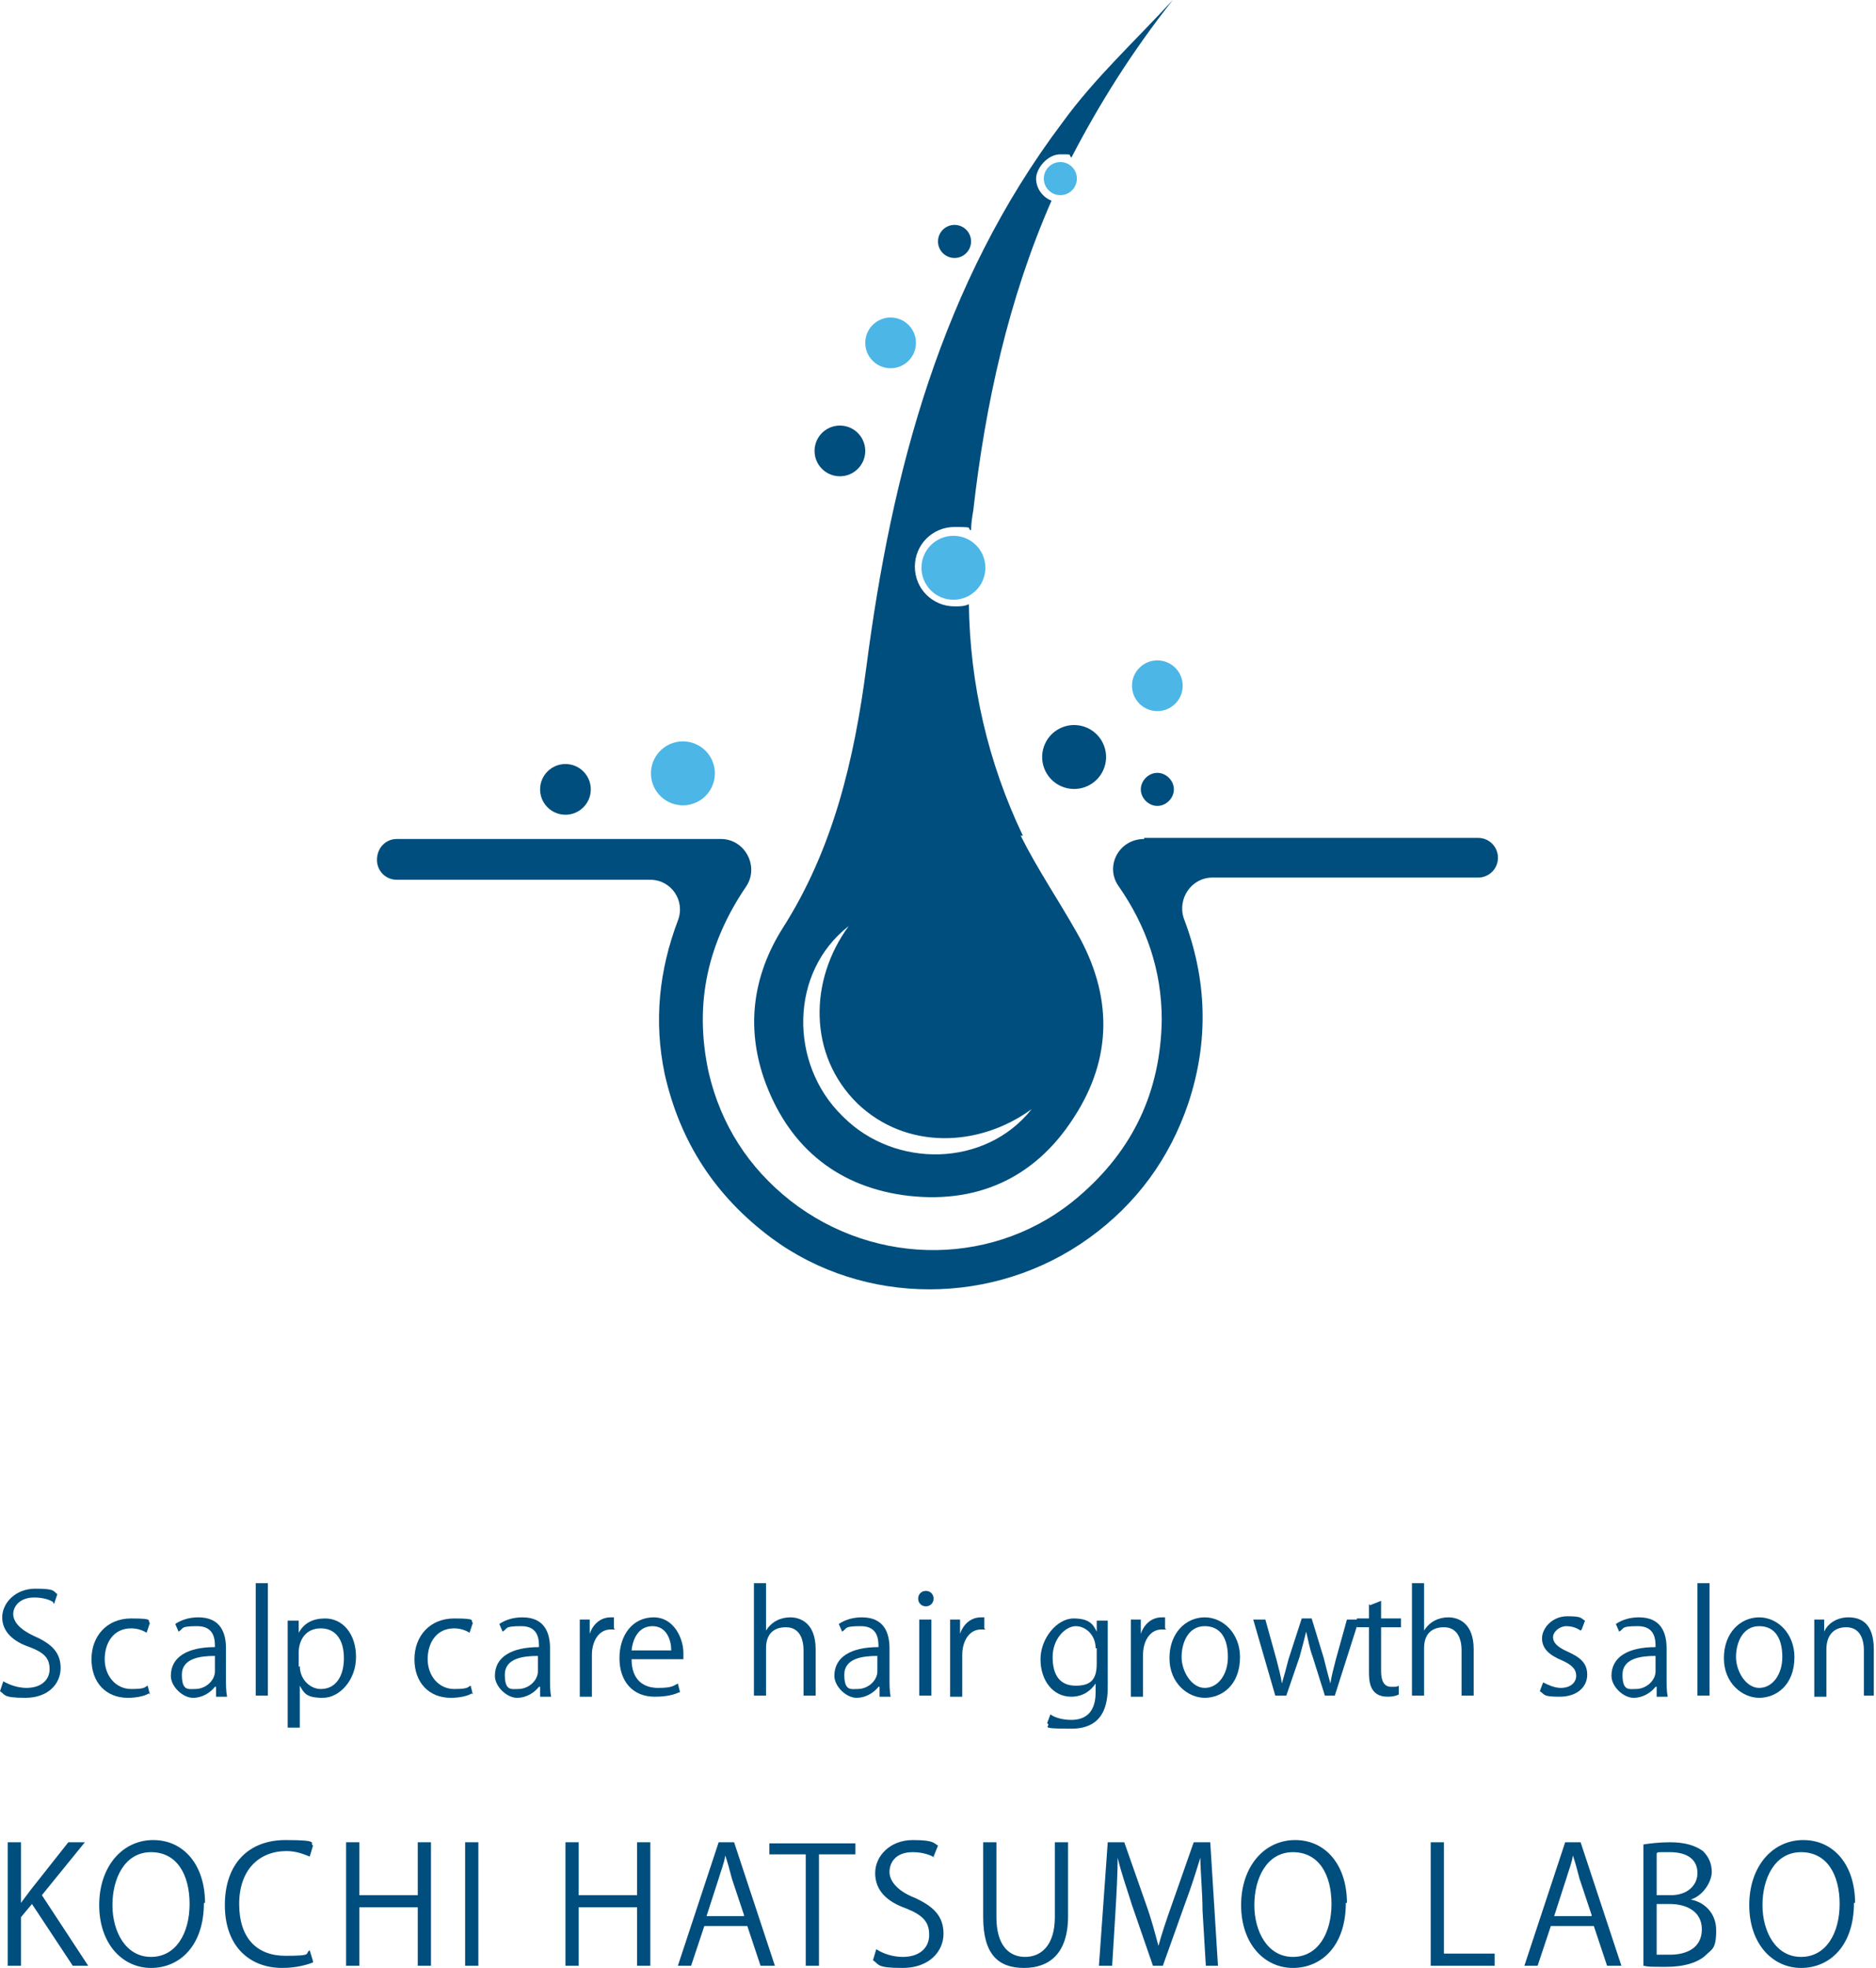 <?xml version="1.0" encoding="UTF-8"?>
<svg xmlns="http://www.w3.org/2000/svg" version="1.1" viewBox="0 0 170.2 178.5">
  <defs>
    <style>
      .cls-1 {
        fill: #4cb6e7;
      }

      .cls-2 {
        fill: #004e7d;
      }

      .cls-3 {
        fill: #004e7d;
      }
    </style>
  </defs>
  <!-- Generator: Adobe Illustrator 28.7.1, SVG Export Plug-In . SVG Version: 1.2.0 Build 142)  -->
  <g>
    <g id="_レイヤー_1" data-name="レイヤー_1">
      <g>
        <path class="cls-3" d="M4.8,145.3c-.3-.2-.9-.4-1.7-.4-1.3,0-1.9.8-1.9,1.5s.6,1.4,1.9,2c1.6.7,2.4,1.5,2.4,2.9s-1.1,2.7-3.2,2.7-1.8-.3-2.3-.6l.3-.9c.5.3,1.3.6,2.1.6,1.3,0,2.1-.7,2.1-1.7s-.5-1.5-1.8-2c-1.5-.5-2.5-1.4-2.5-2.7s1.2-2.6,3-2.6,1.6.2,2,.5l-.3.9Z"/>
        <path class="cls-3" d="M13.5,153.6c-.3.2-1,.4-1.9.4-2,0-3.3-1.4-3.3-3.5s1.4-3.7,3.6-3.7,1.4.2,1.7.4l-.3.9c-.3-.2-.8-.4-1.4-.4-1.6,0-2.4,1.3-2.4,2.8s1,2.7,2.4,2.7,1.2-.2,1.5-.3l.2.8Z"/>
        <path class="cls-3" d="M20.5,152.2c0,.6,0,1.2.1,1.7h-1v-.9h-.1c-.4.5-1.1,1-2,1s-2-1-2-2c0-1.7,1.5-2.6,4-2.6,0-.6,0-1.9-1.6-1.9s-1.2.2-1.7.5l-.3-.7c.6-.4,1.3-.6,2.1-.6,2,0,2.5,1.4,2.5,2.8v2.7ZM19.5,150.2c-1.3,0-3,.2-3,1.7s.6,1.3,1.2,1.3c1,0,1.8-.8,1.8-1.6v-1.3Z"/>
        <path class="cls-3" d="M24.3,153.8h-1.1v-10.2h1.1v10.2Z"/>
        <path class="cls-3" d="M27.1,148.1c.5-.9,1.3-1.3,2.4-1.3,1.6,0,2.8,1.4,2.8,3.5s-1.5,3.7-3,3.7-1.7-.4-2.1-1.1h0v3.8h-1.1v-7.5c0-.9,0-1.6,0-2.2h1v1.2h0ZM27.2,151.1c0,1.3,1,2.1,1.9,2.1,1.4,0,2.1-1.2,2.1-2.8s-.7-2.7-2.1-2.7-2,1.1-2,2.2v1.3Z"/>
        <path class="cls-3" d="M42.8,153.6c-.3.2-1,.4-1.9.4-2,0-3.3-1.4-3.3-3.5s1.4-3.7,3.6-3.7,1.4.2,1.7.4l-.3.9c-.3-.2-.8-.4-1.4-.4-1.6,0-2.4,1.3-2.4,2.8s1,2.7,2.4,2.7,1.2-.2,1.5-.3l.2.8Z"/>
        <path class="cls-3" d="M49.9,152.2c0,.6,0,1.2.1,1.7h-1v-.9h-.1c-.4.5-1.1,1-2,1s-2-1-2-2c0-1.7,1.5-2.6,4-2.6,0-.6,0-1.9-1.6-1.9s-1.2.2-1.7.5l-.3-.7c.6-.4,1.3-.6,2.1-.6,2,0,2.5,1.4,2.5,2.8v2.7ZM48.8,150.2c-1.3,0-3,.2-3,1.7s.6,1.3,1.2,1.3c1,0,1.8-.8,1.8-1.6v-1.3Z"/>
        <path class="cls-3" d="M55.8,147.8c-.1,0-.2,0-.4,0-1.1,0-1.7,1.1-1.7,2.3v3.8h-1.1v-4.9c0-.7,0-1.4,0-2.1h.9v1.3h0c.3-.9,1-1.5,1.9-1.5s.2,0,.3,0v1Z"/>
        <path class="cls-3" d="M61.6,153.5c-.4.2-1.1.4-2.2.4-2,0-3.2-1.4-3.2-3.5s1.2-3.7,3.1-3.7,2.7,2,2.7,3.2,0,.4,0,.6h-4.7c0,1.9,1.1,2.6,2.4,2.6s1.4-.2,1.8-.4l.2.8ZM60.9,149.7c0-.9-.4-2.2-1.7-2.2s-1.8,1.2-1.9,2.2h3.7Z"/>
        <path class="cls-3" d="M74,153.8h-1.1v-4.1c0-1.1-.4-2.1-1.6-2.1s-1.8.7-1.8,1.9v4.3h-1.1v-10.2h1.1v4.3h0c.5-.8,1.3-1.2,2.2-1.2s2.3.5,2.3,2.9v4.2Z"/>
        <path class="cls-3" d="M80.7,152.2c0,.6,0,1.2.1,1.7h-1v-.9h-.1c-.4.5-1.1,1-2,1s-2-1-2-2c0-1.7,1.5-2.6,4-2.6,0-.6,0-1.9-1.6-1.9s-1.2.2-1.7.5l-.3-.7c.6-.4,1.3-.6,2.1-.6,2,0,2.5,1.4,2.5,2.8v2.7ZM79.6,150.2c-1.3,0-3,.2-3,1.7s.6,1.3,1.2,1.3c1,0,1.8-.8,1.8-1.6v-1.3Z"/>
        <path class="cls-3" d="M84,145.7c-.4,0-.7-.3-.7-.7s.3-.7.7-.7.7.3.7.7-.3.7-.7.7ZM84.5,153.8h-1.1v-6.9h1.1v6.9Z"/>
        <path class="cls-3" d="M89.4,147.8c-.1,0-.2,0-.4,0-1.1,0-1.7,1.1-1.7,2.3v3.8h-1.1v-4.9c0-.7,0-1.4,0-2.1h.9v1.3h0c.3-.9,1-1.5,1.9-1.5s.2,0,.3,0v1Z"/>
        <path class="cls-3" d="M100.5,146.9c0,.5,0,1.1,0,1.9v4c0,1.2,0,4-3.3,4s-1.7-.2-2.2-.5l.3-.8c.4.3,1.1.5,1.9.5,1.3,0,2.2-.7,2.2-2.5v-.8h0c-.4.6-1.1,1.2-2.2,1.2-1.7,0-2.8-1.5-2.8-3.4s1.5-3.7,3-3.7,1.8.6,2.1,1.2h0v-1h1ZM99.4,149.5c0-1.2-.9-2-1.8-2s-2.1,1.1-2.1,2.8.7,2.6,2.1,2.6,1.9-.6,1.9-2v-1.4Z"/>
        <path class="cls-3" d="M105.8,147.8c-.1,0-.2,0-.4,0-1.1,0-1.7,1.1-1.7,2.3v3.8h-1.1v-4.9c0-.7,0-1.4,0-2.1h.9v1.3h0c.3-.9,1-1.5,1.9-1.5s.2,0,.3,0v1Z"/>
        <path class="cls-3" d="M112.5,150.3c0,2.6-1.7,3.7-3.2,3.7s-3.2-1.3-3.2-3.6,1.5-3.7,3.2-3.7,3.2,1.5,3.2,3.6ZM109.3,147.5c-1.5,0-2.1,1.5-2.1,2.8s.9,2.8,2.1,2.8,2.1-1.2,2.1-2.8-.6-2.8-2.1-2.8Z"/>
        <path class="cls-3" d="M123.3,146.9l-2.2,6.9h-.9l-1.1-3.5c-.3-.8-.4-1.5-.6-2.3h0c-.2.8-.4,1.6-.6,2.3l-1.2,3.5h-1l-2-6.9h1.1l1,3.6c.2.8.4,1.5.5,2.2h0c.2-.7.4-1.4.6-2.2l1.2-3.7h.9l1.1,3.6c.2.8.4,1.6.6,2.3h0c.1-.7.3-1.4.5-2.2l1-3.6h1.1Z"/>
        <path class="cls-3" d="M124.3,145.6l1-.4v1.6h1.8v.8h-1.8v4c0,.9.3,1.4.9,1.4s.5,0,.7-.1v.8c-.2.1-.5.2-1,.2-1.7,0-1.7-1.5-1.7-2.3v-4h-1.1v-.8h1.1v-1.3Z"/>
        <path class="cls-3" d="M133.7,153.8h-1.1v-4.1c0-1.1-.4-2.1-1.6-2.1s-1.8.7-1.8,1.9v4.3h-1.1v-10.2h1.1v4.3h0c.5-.8,1.3-1.2,2.2-1.2s2.3.5,2.3,2.9v4.2Z"/>
        <path class="cls-3" d="M143.4,147.9c-.3-.2-.7-.4-1.3-.4s-1.2.5-1.2,1,.4.9,1.3,1.3c1.1.5,1.8,1,1.8,2.1s-.9,2-2.5,2-1.3-.2-1.8-.5l.3-.8c.4.2,1,.5,1.6.5.9,0,1.4-.5,1.4-1.1s-.4-1-1.3-1.4c-1.2-.5-1.8-1.1-1.8-2s.9-2,2.3-2,1.2.2,1.6.4l-.3.8Z"/>
        <path class="cls-3" d="M151.2,152.2c0,.6,0,1.2.1,1.7h-1v-.9h-.1c-.4.5-1.1,1-2,1s-2-1-2-2c0-1.7,1.5-2.6,4-2.6,0-.6,0-1.9-1.6-1.9s-1.2.2-1.7.5l-.3-.7c.6-.4,1.3-.6,2.1-.6,2,0,2.5,1.4,2.5,2.8v2.7ZM150.2,150.2c-1.3,0-3,.2-3,1.7s.6,1.3,1.2,1.3c1,0,1.8-.8,1.8-1.6v-1.3Z"/>
        <path class="cls-3" d="M155.1,153.8h-1.1v-10.2h1.1v10.2Z"/>
        <path class="cls-3" d="M162.8,150.3c0,2.6-1.7,3.7-3.2,3.7s-3.2-1.3-3.2-3.6,1.5-3.7,3.2-3.7,3.2,1.5,3.2,3.6ZM159.6,147.5c-1.5,0-2.1,1.5-2.1,2.8s.9,2.8,2.1,2.8,2.1-1.2,2.1-2.8-.6-2.8-2.1-2.8Z"/>
        <path class="cls-3" d="M170.2,153.8h-1.1v-4.1c0-1.1-.4-2.1-1.6-2.1s-1.8.8-1.8,2v4.3h-1.1v-5.2c0-.7,0-1.2,0-1.8h.9v1.1h0c.3-.7,1.1-1.3,2.2-1.3s2.3.5,2.3,2.9v4.2Z"/>
        <path class="cls-3" d="M8,178.3h-1.4l-3.7-5.6-1,1.2v4.4H.7v-11.2h1.2v5.5h0c.3-.4.6-.8.9-1.2l3.4-4.3h1.5l-3.9,4.8,4.2,6.4Z"/>
        <path class="cls-3" d="M18.5,172.6c0,3.9-2.2,5.9-4.8,5.9s-4.7-2.2-4.7-5.7,2.1-5.9,4.9-5.9,4.7,2.3,4.7,5.7ZM10.2,172.8c0,2.4,1.2,4.7,3.5,4.7s3.5-2.2,3.5-4.8-1.1-4.7-3.5-4.7-3.5,2.4-3.5,4.8Z"/>
        <path class="cls-3" d="M28.4,178c-.5.2-1.5.5-2.8.5-2.9,0-5.2-1.9-5.2-5.7s2.2-5.9,5.5-5.9,2.1.3,2.5.5l-.3,1c-.5-.2-1.2-.5-2.1-.5-2.5,0-4.3,1.7-4.3,4.8s1.6,4.7,4.2,4.7,1.7-.2,2.2-.5l.3,1Z"/>
        <path class="cls-3" d="M39.1,178.3h-1.2v-5.3h-5.3v5.3h-1.2v-11.2h1.2v4.8h5.3v-4.8h1.2v11.2Z"/>
        <path class="cls-3" d="M42.2,167.1h1.2v11.2h-1.2v-11.2Z"/>
        <path class="cls-3" d="M59,178.3h-1.2v-5.3h-5.3v5.3h-1.2v-11.2h1.2v4.8h5.3v-4.8h1.2v11.2Z"/>
        <path class="cls-3" d="M70.3,178.3h-1.3l-1.2-3.6h-3.9l-1.2,3.6h-1.2l3.7-11.2h1.4l3.7,11.2ZM67.5,173.7l-1.1-3.3c-.2-.8-.4-1.5-.6-2.1h0c-.1.7-.4,1.4-.6,2.1l-1.1,3.4h3.4Z"/>
        <path class="cls-3" d="M77.6,168.2h-3.3v10.1h-1.2v-10.1h-3.3v-1h7.8v1Z"/>
        <path class="cls-3" d="M84.8,168.5c-.3-.2-1-.5-2-.5-1.6,0-2.1,1-2.1,1.8s.7,1.7,2.2,2.3c1.8.8,2.7,1.7,2.7,3.3s-1.3,3.1-3.7,3.1-2.1-.3-2.7-.7l.3-1c.6.4,1.5.7,2.4.7,1.5,0,2.4-.8,2.4-2s-.6-1.8-2.1-2.4c-1.7-.6-2.8-1.6-2.8-3.2s1.4-3,3.4-3,1.9.3,2.3.5l-.4,1Z"/>
        <path class="cls-3" d="M96.9,173.8c0,3.4-1.7,4.7-4,4.7s-3.7-1.2-3.7-4.6v-6.8h1.2v6.8c0,2.5,1.1,3.6,2.6,3.6s2.7-1.1,2.7-3.6v-6.8h1.2v6.7Z"/>
        <path class="cls-3" d="M110.6,178.3h-1.2l-.3-5c0-1.6-.2-3.7-.2-4.8h0c-.4,1.3-.8,2.6-1.4,4.2l-2,5.6h-.9l-1.9-5.5c-.5-1.6-1-3-1.3-4.3h0c0,1.4-.1,3.2-.2,4.9l-.3,4.9h-1.2l.8-11.2h1.5l2,5.7c.5,1.4.8,2.6,1.1,3.7h0c.3-1.1.7-2.3,1.2-3.7l2-5.7h1.5l.7,11.2Z"/>
        <path class="cls-3" d="M122.1,172.6c0,3.9-2.2,5.9-4.8,5.9s-4.7-2.2-4.7-5.7,2.1-5.9,4.9-5.9,4.7,2.3,4.7,5.7ZM113.8,172.8c0,2.4,1.2,4.7,3.5,4.7s3.5-2.2,3.5-4.8-1.1-4.7-3.5-4.7-3.5,2.4-3.5,4.8Z"/>
        <path class="cls-3" d="M135.6,178.3h-5.8v-11.2h1.2v10.1h4.6v1Z"/>
        <path class="cls-3" d="M147.1,178.3h-1.3l-1.2-3.6h-3.9l-1.2,3.6h-1.2l3.7-11.2h1.4l3.7,11.2ZM144.4,173.7l-1.1-3.3c-.2-.8-.4-1.5-.6-2.1h0c-.1.7-.4,1.4-.6,2.1l-1.1,3.4h3.4Z"/>
        <path class="cls-3" d="M153.4,172.3c1.1.2,2.3,1.1,2.3,2.8s-.4,1.7-.9,2.2c-.7.7-2,1.1-3.6,1.1s-1.6,0-2.1-.1v-11c.6-.1,1.5-.2,2.4-.2,1.4,0,2.3.3,3,.8.5.5.8,1.1.8,1.9s-.7,2.1-1.9,2.5h0ZM151.6,171.9c1.5,0,2.4-.9,2.4-2h0c0-1.3-1-1.9-2.5-1.9s-1,0-1.2.1v3.8h1.3ZM150.3,177.3c.3,0,.7,0,1.2,0,1.5,0,2.9-.6,2.9-2.3s-1.5-2.3-2.9-2.3h-1.2v4.5Z"/>
        <path class="cls-3" d="M168.2,172.6c0,3.9-2.2,5.9-4.8,5.9s-4.7-2.2-4.7-5.7,2.1-5.9,4.9-5.9,4.7,2.3,4.7,5.7ZM159.9,172.8c0,2.4,1.2,4.7,3.5,4.7s3.5-2.2,3.5-4.8-1.1-4.7-3.5-4.7-3.5,2.4-3.5,4.8Z"/>
      </g>
      <g>
        <path class="cls-2" d="M103.8,76h30.3c1,0,1.8.8,1.8,1.8h0c0,1-.8,1.8-1.8,1.8h-24.1c-1.9,0-3.2,1.9-2.6,3.7,2.1,5.5,2.3,11.1.4,16.8-1.7,5-4.7,9.1-9,12.2-8.6,6.2-20.4,6.2-28.8,0-5.1-3.8-8.3-8.7-9.7-14.9-1-4.8-.5-9.4,1.2-13.9.7-1.8-.6-3.7-2.5-3.7h-23c-1,0-1.8-.8-1.8-1.8h0c0-1.1.8-1.9,1.8-1.9h29.4c2.2,0,3.5,2.5,2.3,4.3-3.4,5-4.8,10.5-3.4,16.9,1.1,4.7,3.6,8.6,7.4,11.6,7.8,6.1,18.8,6,26.2-.4,4.9-4.2,7.4-9.5,7.5-16,0-4.5-1.4-8.5-3.9-12.1-1.3-1.8,0-4.3,2.3-4.3Z"/>
        <circle class="cls-2" cx="97.5" cy="68.7" r="2.9" transform="translate(8.3 147.9) rotate(-76.8)"/>
        <path class="cls-2" d="M106.5,71.6c0,.8-.7,1.5-1.5,1.5s-1.5-.7-1.5-1.5.7-1.5,1.5-1.5,1.5.7,1.5,1.5Z"/>
        <circle class="cls-2" cx="86.6" cy="21.9" r="1.5"/>
        <circle class="cls-1" cx="105" cy="62.2" r="2.3"/>
        <circle class="cls-2" cx="76.2" cy="40.9" r="2.3"/>
        <circle class="cls-2" cx="51.3" cy="71.6" r="2.3"/>
        <circle class="cls-1" cx="80.8" cy="31.1" r="2.3"/>
        <circle class="cls-1" cx="96.2" cy="16.2" r="1.5"/>
        <path class="cls-2" d="M92.8,75.8c-3.2-6.7-4.8-13.8-4.9-21-.4.2-.8.2-1.3.2-2,0-3.6-1.6-3.6-3.6s1.6-3.6,3.6-3.6,1,.1,1.5.3c0-.6.1-1.2.2-1.8,1.1-9.7,3.2-19.2,7.1-28.1-.8-.3-1.4-1.1-1.4-2s1-2.2,2.2-2.2.7,0,1,.3c2.6-5,5.5-9.6,9.2-14.3-3.4,3.7-7.1,7.1-10,11.1-11,14.6-15.5,31.7-17.8,49.4-1.1,8.4-3,16.5-7.6,23.7-2.7,4.3-3.3,8.9-1.7,13.6,2.1,6,6.4,9.7,12.6,10.6,6.5.9,11.9-1.4,15.5-7,3.6-5.5,3.5-11.2.3-16.8-1.7-3-3.6-5.8-5.1-8.8ZM76.4,101.2c-4.8-4.7-4.8-13,.6-17.2-3.6,4.9-3.7,11.7.8,16.1,4.4,4.2,11,4,15.8.5-4.2,5.3-12.4,5.4-17.1.7Z"/>
        <circle class="cls-1" cx="86.5" cy="51.5" r="2.9"/>
        <circle class="cls-1" cx="62" cy="70.1" r="2.9" transform="translate(-19 23.2) rotate(-18.4)"/>
      </g>
    </g>
  </g>
</svg>